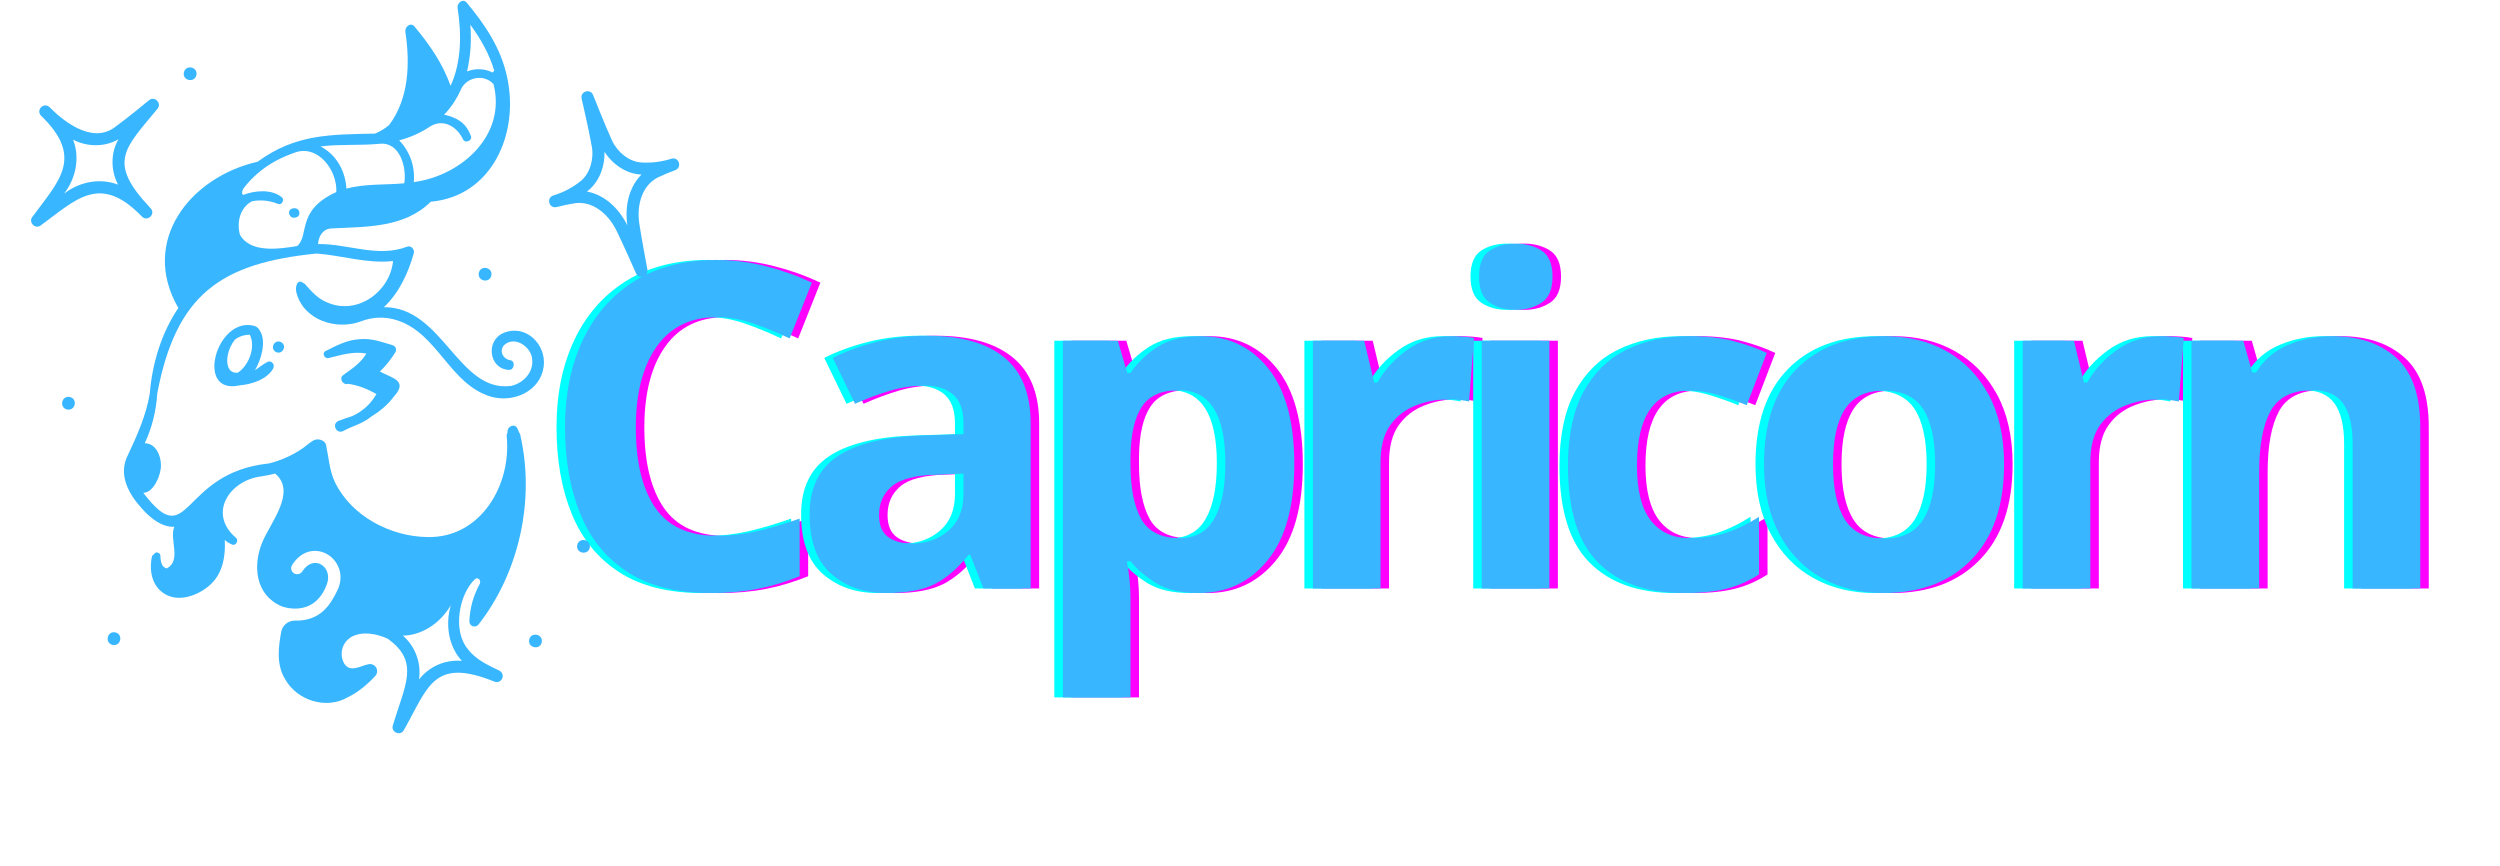 <svg xmlns="http://www.w3.org/2000/svg" xmlns:xlink="http://www.w3.org/1999/xlink" width="1444" zoomAndPan="magnify" viewBox="0 0 1083 375" height="500" preserveAspectRatio="xMidYMid meet" version="1.0"><defs><g/></defs><g fill="#ff00ff" fill-opacity="1"><g transform="translate(237.049, 254.937)"><g><path d="M 77.266 -117.562 C 65.859 -117.562 57.141 -113.301 51.109 -104.781 C 45.086 -96.258 42.078 -84.598 42.078 -69.797 C 42.078 -54.848 44.859 -43.281 50.422 -35.094 C 55.992 -26.906 64.941 -22.812 77.266 -22.812 C 82.898 -22.812 88.598 -23.461 94.359 -24.766 C 100.129 -26.078 106.359 -27.914 113.047 -30.281 L 113.047 -5.312 C 106.879 -2.82 100.781 -0.988 94.75 0.188 C 88.727 1.375 81.984 1.969 74.516 1.969 C 59.961 1.969 48.031 -1.008 38.719 -6.969 C 29.414 -12.938 22.535 -21.328 18.078 -32.141 C 13.629 -42.953 11.406 -55.566 11.406 -69.984 C 11.406 -84.141 13.957 -96.656 19.062 -107.531 C 24.176 -118.414 31.613 -126.938 41.375 -133.094 C 51.145 -139.25 63.109 -142.328 77.266 -142.328 C 84.211 -142.328 91.191 -141.441 98.203 -139.672 C 105.211 -137.91 111.926 -135.52 118.344 -132.5 L 108.719 -108.328 C 103.477 -110.816 98.203 -112.977 92.891 -114.812 C 87.578 -116.645 82.367 -117.562 77.266 -117.562 Z M 77.266 -117.562 "/></g></g></g><g fill="#ff00ff" fill-opacity="1"><g transform="translate(346.16, 254.937)"><g><path d="M 59.375 -109.5 C 73.789 -109.5 84.832 -106.383 92.5 -100.156 C 100.164 -93.938 104 -84.406 104 -71.562 L 104 0 L 83.547 0 L 77.844 -14.547 L 77.062 -14.547 C 72.477 -8.773 67.629 -4.578 62.516 -1.953 C 57.398 0.66 50.391 1.969 41.484 1.969 C 31.91 1.969 23.977 -0.781 17.688 -6.281 C 11.395 -11.789 8.25 -20.379 8.25 -32.047 C 8.25 -43.453 12.242 -51.836 20.234 -57.203 C 28.234 -62.578 40.227 -65.594 56.219 -66.25 L 74.906 -66.844 L 74.906 -71.562 C 74.906 -77.195 73.43 -81.32 70.484 -83.938 C 67.535 -86.562 63.438 -87.875 58.188 -87.875 C 52.945 -87.875 47.836 -87.117 42.859 -85.609 C 37.879 -84.109 32.898 -82.242 27.922 -80.016 L 18.281 -99.875 C 23.914 -102.75 30.27 -105.07 37.344 -106.844 C 44.426 -108.613 51.77 -109.5 59.375 -109.5 Z M 74.906 -49.734 L 63.5 -49.344 C 54.062 -49.082 47.504 -47.379 43.828 -44.234 C 40.16 -41.086 38.328 -36.957 38.328 -31.844 C 38.328 -27.383 39.641 -24.207 42.266 -22.312 C 44.891 -20.414 48.297 -19.469 52.484 -19.469 C 58.773 -19.469 64.082 -21.332 68.406 -25.062 C 72.738 -28.801 74.906 -34.078 74.906 -40.891 Z M 74.906 -49.734 "/></g></g></g><g fill="#ff00ff" fill-opacity="1"><g transform="translate(448.784, 254.937)"><g><path d="M 75.094 -109.312 C 87.156 -109.312 96.922 -104.625 104.391 -95.25 C 111.859 -85.875 115.594 -72.078 115.594 -53.859 C 115.594 -35.516 111.727 -21.625 104 -12.188 C 96.27 -2.75 86.375 1.969 74.312 1.969 C 66.582 1.969 60.422 0.562 55.828 -2.25 C 51.242 -5.07 47.508 -8.254 44.625 -11.797 L 43.047 -11.797 C 44.098 -6.285 44.625 -1.039 44.625 3.938 L 44.625 47.188 L 15.328 47.188 L 15.328 -107.344 L 39.125 -107.344 L 43.25 -93.375 L 44.625 -93.375 C 47.508 -97.707 51.375 -101.445 56.219 -104.594 C 61.07 -107.738 67.363 -109.312 75.094 -109.312 Z M 65.656 -85.906 C 58.062 -85.906 52.691 -83.516 49.547 -78.734 C 46.398 -73.953 44.758 -66.773 44.625 -57.203 L 44.625 -54.062 C 44.625 -43.707 46.16 -35.742 49.234 -30.172 C 52.316 -24.609 57.926 -21.828 66.062 -21.828 C 72.738 -21.828 77.68 -24.609 80.891 -30.172 C 84.109 -35.742 85.719 -43.773 85.719 -54.266 C 85.719 -75.359 79.031 -85.906 65.656 -85.906 Z M 65.656 -85.906 "/></g></g></g><g fill="#ff00ff" fill-opacity="1"><g transform="translate(557.109, 254.937)"><g><path d="M 75.297 -109.312 C 76.734 -109.312 78.438 -109.242 80.406 -109.109 C 82.375 -108.973 83.945 -108.773 85.125 -108.516 L 82.969 -81 C 81.914 -81.258 80.535 -81.488 78.828 -81.688 C 77.129 -81.883 75.625 -81.984 74.312 -81.984 C 69.332 -81.984 64.547 -81.098 59.953 -79.328 C 55.367 -77.555 51.664 -74.703 48.844 -70.766 C 46.031 -66.836 44.625 -61.469 44.625 -54.656 L 44.625 0 L 15.328 0 L 15.328 -107.344 L 37.547 -107.344 L 41.875 -89.25 L 43.25 -89.25 C 46.395 -94.758 50.719 -99.477 56.219 -103.406 C 61.727 -107.344 68.086 -109.312 75.297 -109.312 Z M 75.297 -109.312 "/></g></g></g><g fill="#ff00ff" fill-opacity="1"><g transform="translate(630.243, 254.937)"><g><path d="M 30.078 -149.406 C 34.398 -149.406 38.133 -148.391 41.281 -146.359 C 44.426 -144.328 46 -140.562 46 -135.062 C 46 -129.688 44.426 -125.945 41.281 -123.844 C 38.133 -121.75 34.398 -120.703 30.078 -120.703 C 25.617 -120.703 21.848 -121.75 18.766 -123.844 C 15.691 -125.945 14.156 -129.688 14.156 -135.062 C 14.156 -140.562 15.691 -144.328 18.766 -146.359 C 21.848 -148.391 25.617 -149.406 30.078 -149.406 Z M 44.625 -107.344 L 44.625 0 L 15.328 0 L 15.328 -107.344 Z M 44.625 -107.344 "/></g></g></g><g fill="#ff00ff" fill-opacity="1"><g transform="translate(674.083, 254.937)"><g><path d="M 58.984 1.969 C 42.992 1.969 30.641 -2.422 21.922 -11.203 C 13.203 -19.984 8.844 -33.941 8.844 -53.078 C 8.844 -66.18 11.07 -76.863 15.531 -85.125 C 19.988 -93.383 26.18 -99.477 34.109 -103.406 C 42.035 -107.344 51.176 -109.312 61.531 -109.312 C 68.875 -109.312 75.266 -108.586 80.703 -107.141 C 86.141 -105.703 90.891 -104 94.953 -102.031 L 86.297 -79.422 C 81.711 -81.254 77.422 -82.758 73.422 -83.938 C 69.43 -85.125 65.469 -85.719 61.531 -85.719 C 46.332 -85.719 38.734 -74.906 38.734 -53.281 C 38.734 -42.531 40.727 -34.598 44.719 -29.484 C 48.719 -24.379 54.32 -21.828 61.531 -21.828 C 67.695 -21.828 73.133 -22.645 77.844 -24.281 C 82.562 -25.914 87.148 -28.176 91.609 -31.062 L 91.609 -6.094 C 87.148 -3.207 82.461 -1.145 77.547 0.094 C 72.641 1.344 66.453 1.969 58.984 1.969 Z M 58.984 1.969 "/></g></g></g><g fill="#ff00ff" fill-opacity="1"><g transform="translate(759.013, 254.937)"><g><path d="M 112.844 -53.859 C 112.844 -36.035 108.156 -22.273 98.781 -12.578 C 89.414 -2.879 76.672 1.969 60.547 1.969 C 50.586 1.969 41.707 -0.191 33.906 -4.516 C 26.113 -8.848 19.988 -15.176 15.531 -23.5 C 11.07 -31.82 8.844 -41.941 8.844 -53.859 C 8.844 -71.691 13.492 -85.391 22.797 -94.953 C 32.109 -104.523 44.891 -109.312 61.141 -109.312 C 71.234 -109.312 80.145 -107.145 87.875 -102.812 C 95.602 -98.488 101.695 -92.195 106.156 -83.938 C 110.613 -75.688 112.844 -65.66 112.844 -53.859 Z M 38.734 -53.859 C 38.734 -43.242 40.469 -35.219 43.938 -29.781 C 47.414 -24.344 53.082 -21.625 60.938 -21.625 C 68.676 -21.625 74.281 -24.344 77.75 -29.781 C 81.227 -35.219 82.969 -43.242 82.969 -53.859 C 82.969 -64.484 81.227 -72.445 77.75 -77.75 C 74.281 -83.062 68.613 -85.719 60.75 -85.719 C 53.02 -85.719 47.414 -83.062 43.938 -77.75 C 40.469 -72.445 38.734 -64.484 38.734 -53.859 Z M 38.734 -53.859 "/></g></g></g><g fill="#ff00ff" fill-opacity="1"><g transform="translate(864.586, 254.937)"><g><path d="M 75.297 -109.312 C 76.734 -109.312 78.438 -109.242 80.406 -109.109 C 82.375 -108.973 83.945 -108.773 85.125 -108.516 L 82.969 -81 C 81.914 -81.258 80.535 -81.488 78.828 -81.688 C 77.129 -81.883 75.625 -81.984 74.312 -81.984 C 69.332 -81.984 64.547 -81.098 59.953 -79.328 C 55.367 -77.555 51.664 -74.703 48.844 -70.766 C 46.031 -66.836 44.625 -61.469 44.625 -54.656 L 44.625 0 L 15.328 0 L 15.328 -107.344 L 37.547 -107.344 L 41.875 -89.25 L 43.25 -89.25 C 46.395 -94.758 50.719 -99.477 56.219 -103.406 C 61.727 -107.344 68.086 -109.312 75.297 -109.312 Z M 75.297 -109.312 "/></g></g></g><g fill="#ff00ff" fill-opacity="1"><g transform="translate(937.719, 254.937)"><g><path d="M 76.281 -109.312 C 87.812 -109.312 97.051 -106.195 104 -99.969 C 110.945 -93.738 114.422 -83.742 114.422 -69.984 L 114.422 0 L 85.125 0 L 85.125 -62.719 C 85.125 -70.445 83.75 -76.242 81 -80.109 C 78.25 -83.973 73.859 -85.906 67.828 -85.906 C 58.91 -85.906 52.812 -82.859 49.531 -76.766 C 46.258 -70.672 44.625 -61.926 44.625 -50.531 L 44.625 0 L 15.328 0 L 15.328 -107.344 L 37.75 -107.344 L 41.672 -93.578 L 43.25 -93.578 C 46.656 -99.078 51.336 -103.07 57.297 -105.562 C 63.266 -108.062 69.594 -109.312 76.281 -109.312 Z M 76.281 -109.312 "/></g></g></g><g fill="#00ffff" fill-opacity="1"><g transform="translate(229.677, 254.937)"><g><path d="M 77.266 -117.562 C 65.859 -117.562 57.141 -113.301 51.109 -104.781 C 45.086 -96.258 42.078 -84.598 42.078 -69.797 C 42.078 -54.848 44.859 -43.281 50.422 -35.094 C 55.992 -26.906 64.941 -22.812 77.266 -22.812 C 82.898 -22.812 88.598 -23.461 94.359 -24.766 C 100.129 -26.078 106.359 -27.914 113.047 -30.281 L 113.047 -5.312 C 106.879 -2.82 100.781 -0.988 94.75 0.188 C 88.727 1.375 81.984 1.969 74.516 1.969 C 59.961 1.969 48.031 -1.008 38.719 -6.969 C 29.414 -12.938 22.535 -21.328 18.078 -32.141 C 13.629 -42.953 11.406 -55.566 11.406 -69.984 C 11.406 -84.141 13.957 -96.656 19.062 -107.531 C 24.176 -118.414 31.613 -126.938 41.375 -133.094 C 51.145 -139.25 63.109 -142.328 77.266 -142.328 C 84.211 -142.328 91.191 -141.441 98.203 -139.672 C 105.211 -137.91 111.926 -135.52 118.344 -132.5 L 108.719 -108.328 C 103.477 -110.816 98.203 -112.977 92.891 -114.812 C 87.578 -116.645 82.367 -117.562 77.266 -117.562 Z M 77.266 -117.562 "/></g></g></g><g fill="#00ffff" fill-opacity="1"><g transform="translate(338.788, 254.937)"><g><path d="M 59.375 -109.5 C 73.789 -109.5 84.832 -106.383 92.5 -100.156 C 100.164 -93.938 104 -84.406 104 -71.562 L 104 0 L 83.547 0 L 77.844 -14.547 L 77.062 -14.547 C 72.477 -8.773 67.629 -4.578 62.516 -1.953 C 57.398 0.66 50.391 1.969 41.484 1.969 C 31.91 1.969 23.977 -0.781 17.688 -6.281 C 11.395 -11.789 8.25 -20.379 8.25 -32.047 C 8.25 -43.453 12.242 -51.836 20.234 -57.203 C 28.234 -62.578 40.227 -65.594 56.219 -66.25 L 74.906 -66.844 L 74.906 -71.562 C 74.906 -77.195 73.43 -81.32 70.484 -83.938 C 67.535 -86.562 63.438 -87.875 58.188 -87.875 C 52.945 -87.875 47.836 -87.117 42.859 -85.609 C 37.879 -84.109 32.898 -82.242 27.922 -80.016 L 18.281 -99.875 C 23.914 -102.75 30.27 -105.07 37.344 -106.844 C 44.426 -108.613 51.77 -109.5 59.375 -109.5 Z M 74.906 -49.734 L 63.5 -49.344 C 54.062 -49.082 47.504 -47.379 43.828 -44.234 C 40.16 -41.086 38.328 -36.957 38.328 -31.844 C 38.328 -27.383 39.641 -24.207 42.266 -22.312 C 44.891 -20.414 48.297 -19.469 52.484 -19.469 C 58.773 -19.469 64.082 -21.332 68.406 -25.062 C 72.738 -28.801 74.906 -34.078 74.906 -40.891 Z M 74.906 -49.734 "/></g></g></g><g fill="#00ffff" fill-opacity="1"><g transform="translate(441.411, 254.937)"><g><path d="M 75.094 -109.312 C 87.156 -109.312 96.922 -104.625 104.391 -95.25 C 111.859 -85.875 115.594 -72.078 115.594 -53.859 C 115.594 -35.516 111.727 -21.625 104 -12.188 C 96.27 -2.75 86.375 1.969 74.312 1.969 C 66.582 1.969 60.422 0.562 55.828 -2.25 C 51.242 -5.07 47.508 -8.254 44.625 -11.797 L 43.047 -11.797 C 44.098 -6.285 44.625 -1.039 44.625 3.938 L 44.625 47.188 L 15.328 47.188 L 15.328 -107.344 L 39.125 -107.344 L 43.25 -93.375 L 44.625 -93.375 C 47.508 -97.707 51.375 -101.445 56.219 -104.594 C 61.07 -107.738 67.363 -109.312 75.094 -109.312 Z M 65.656 -85.906 C 58.062 -85.906 52.691 -83.516 49.547 -78.734 C 46.398 -73.953 44.758 -66.773 44.625 -57.203 L 44.625 -54.062 C 44.625 -43.707 46.16 -35.742 49.234 -30.172 C 52.316 -24.609 57.926 -21.828 66.062 -21.828 C 72.738 -21.828 77.68 -24.609 80.891 -30.172 C 84.109 -35.742 85.719 -43.773 85.719 -54.266 C 85.719 -75.359 79.031 -85.906 65.656 -85.906 Z M 65.656 -85.906 "/></g></g></g><g fill="#00ffff" fill-opacity="1"><g transform="translate(549.736, 254.937)"><g><path d="M 75.297 -109.312 C 76.734 -109.312 78.438 -109.242 80.406 -109.109 C 82.375 -108.973 83.945 -108.773 85.125 -108.516 L 82.969 -81 C 81.914 -81.258 80.535 -81.488 78.828 -81.688 C 77.129 -81.883 75.625 -81.984 74.312 -81.984 C 69.332 -81.984 64.547 -81.098 59.953 -79.328 C 55.367 -77.555 51.664 -74.703 48.844 -70.766 C 46.031 -66.836 44.625 -61.469 44.625 -54.656 L 44.625 0 L 15.328 0 L 15.328 -107.344 L 37.547 -107.344 L 41.875 -89.25 L 43.25 -89.25 C 46.395 -94.758 50.719 -99.477 56.219 -103.406 C 61.727 -107.344 68.086 -109.312 75.297 -109.312 Z M 75.297 -109.312 "/></g></g></g><g fill="#00ffff" fill-opacity="1"><g transform="translate(622.87, 254.937)"><g><path d="M 30.078 -149.406 C 34.398 -149.406 38.133 -148.391 41.281 -146.359 C 44.426 -144.328 46 -140.562 46 -135.062 C 46 -129.688 44.426 -125.945 41.281 -123.844 C 38.133 -121.75 34.398 -120.703 30.078 -120.703 C 25.617 -120.703 21.848 -121.75 18.766 -123.844 C 15.691 -125.945 14.156 -129.688 14.156 -135.062 C 14.156 -140.562 15.691 -144.328 18.766 -146.359 C 21.848 -148.391 25.617 -149.406 30.078 -149.406 Z M 44.625 -107.344 L 44.625 0 L 15.328 0 L 15.328 -107.344 Z M 44.625 -107.344 "/></g></g></g><g fill="#00ffff" fill-opacity="1"><g transform="translate(666.711, 254.937)"><g><path d="M 58.984 1.969 C 42.992 1.969 30.641 -2.422 21.922 -11.203 C 13.203 -19.984 8.844 -33.941 8.844 -53.078 C 8.844 -66.18 11.07 -76.863 15.531 -85.125 C 19.988 -93.383 26.18 -99.477 34.109 -103.406 C 42.035 -107.344 51.176 -109.312 61.531 -109.312 C 68.875 -109.312 75.266 -108.586 80.703 -107.141 C 86.141 -105.703 90.891 -104 94.953 -102.031 L 86.297 -79.422 C 81.711 -81.254 77.422 -82.758 73.422 -83.938 C 69.43 -85.125 65.469 -85.719 61.531 -85.719 C 46.332 -85.719 38.734 -74.906 38.734 -53.281 C 38.734 -42.531 40.727 -34.598 44.719 -29.484 C 48.719 -24.379 54.32 -21.828 61.531 -21.828 C 67.695 -21.828 73.133 -22.645 77.844 -24.281 C 82.562 -25.914 87.148 -28.176 91.609 -31.062 L 91.609 -6.094 C 87.148 -3.207 82.461 -1.145 77.547 0.094 C 72.641 1.344 66.453 1.969 58.984 1.969 Z M 58.984 1.969 "/></g></g></g><g fill="#00ffff" fill-opacity="1"><g transform="translate(751.641, 254.937)"><g><path d="M 112.844 -53.859 C 112.844 -36.035 108.156 -22.273 98.781 -12.578 C 89.414 -2.879 76.672 1.969 60.547 1.969 C 50.586 1.969 41.707 -0.191 33.906 -4.516 C 26.113 -8.848 19.988 -15.176 15.531 -23.5 C 11.07 -31.82 8.844 -41.941 8.844 -53.859 C 8.844 -71.691 13.492 -85.391 22.797 -94.953 C 32.109 -104.523 44.891 -109.312 61.141 -109.312 C 71.234 -109.312 80.145 -107.145 87.875 -102.812 C 95.602 -98.488 101.695 -92.195 106.156 -83.938 C 110.613 -75.688 112.844 -65.66 112.844 -53.859 Z M 38.734 -53.859 C 38.734 -43.242 40.469 -35.219 43.938 -29.781 C 47.414 -24.344 53.082 -21.625 60.938 -21.625 C 68.676 -21.625 74.281 -24.344 77.75 -29.781 C 81.227 -35.219 82.969 -43.242 82.969 -53.859 C 82.969 -64.484 81.227 -72.445 77.75 -77.75 C 74.281 -83.062 68.613 -85.719 60.75 -85.719 C 53.02 -85.719 47.414 -83.062 43.938 -77.75 C 40.469 -72.445 38.734 -64.484 38.734 -53.859 Z M 38.734 -53.859 "/></g></g></g><g fill="#00ffff" fill-opacity="1"><g transform="translate(857.213, 254.937)"><g><path d="M 75.297 -109.312 C 76.734 -109.312 78.438 -109.242 80.406 -109.109 C 82.375 -108.973 83.945 -108.773 85.125 -108.516 L 82.969 -81 C 81.914 -81.258 80.535 -81.488 78.828 -81.688 C 77.129 -81.883 75.625 -81.984 74.312 -81.984 C 69.332 -81.984 64.547 -81.098 59.953 -79.328 C 55.367 -77.555 51.664 -74.703 48.844 -70.766 C 46.031 -66.836 44.625 -61.469 44.625 -54.656 L 44.625 0 L 15.328 0 L 15.328 -107.344 L 37.547 -107.344 L 41.875 -89.25 L 43.25 -89.25 C 46.395 -94.758 50.719 -99.477 56.219 -103.406 C 61.727 -107.344 68.086 -109.312 75.297 -109.312 Z M 75.297 -109.312 "/></g></g></g><g fill="#00ffff" fill-opacity="1"><g transform="translate(930.347, 254.937)"><g><path d="M 76.281 -109.312 C 87.812 -109.312 97.051 -106.195 104 -99.969 C 110.945 -93.738 114.422 -83.742 114.422 -69.984 L 114.422 0 L 85.125 0 L 85.125 -62.719 C 85.125 -70.445 83.75 -76.242 81 -80.109 C 78.25 -83.973 73.859 -85.906 67.828 -85.906 C 58.91 -85.906 52.812 -82.859 49.531 -76.766 C 46.258 -70.672 44.625 -61.926 44.625 -50.531 L 44.625 0 L 15.328 0 L 15.328 -107.344 L 37.75 -107.344 L 41.672 -93.578 L 43.25 -93.578 C 46.656 -99.078 51.336 -103.07 57.297 -105.562 C 63.266 -108.062 69.594 -109.312 76.281 -109.312 Z M 76.281 -109.312 "/></g></g></g><g fill="#38b6ff" fill-opacity="1"><g transform="translate(233.363, 254.937)"><g><path d="M 77.266 -117.562 C 65.859 -117.562 57.141 -113.301 51.109 -104.781 C 45.086 -96.258 42.078 -84.598 42.078 -69.797 C 42.078 -54.848 44.859 -43.281 50.422 -35.094 C 55.992 -26.906 64.941 -22.812 77.266 -22.812 C 82.898 -22.812 88.598 -23.461 94.359 -24.766 C 100.129 -26.078 106.359 -27.914 113.047 -30.281 L 113.047 -5.312 C 106.879 -2.82 100.781 -0.988 94.75 0.188 C 88.727 1.375 81.984 1.969 74.516 1.969 C 59.961 1.969 48.031 -1.008 38.719 -6.969 C 29.414 -12.938 22.535 -21.328 18.078 -32.141 C 13.629 -42.953 11.406 -55.566 11.406 -69.984 C 11.406 -84.141 13.957 -96.656 19.062 -107.531 C 24.176 -118.414 31.613 -126.938 41.375 -133.094 C 51.145 -139.25 63.109 -142.328 77.266 -142.328 C 84.211 -142.328 91.191 -141.441 98.203 -139.672 C 105.211 -137.91 111.926 -135.52 118.344 -132.5 L 108.719 -108.328 C 103.477 -110.816 98.203 -112.977 92.891 -114.812 C 87.578 -116.645 82.367 -117.562 77.266 -117.562 Z M 77.266 -117.562 "/></g></g></g><g fill="#38b6ff" fill-opacity="1"><g transform="translate(342.474, 254.937)"><g><path d="M 59.375 -109.5 C 73.789 -109.5 84.832 -106.383 92.5 -100.156 C 100.164 -93.938 104 -84.406 104 -71.562 L 104 0 L 83.547 0 L 77.844 -14.547 L 77.062 -14.547 C 72.477 -8.773 67.629 -4.578 62.516 -1.953 C 57.398 0.66 50.391 1.969 41.484 1.969 C 31.91 1.969 23.977 -0.781 17.688 -6.281 C 11.395 -11.789 8.25 -20.379 8.25 -32.047 C 8.25 -43.453 12.242 -51.836 20.234 -57.203 C 28.234 -62.578 40.227 -65.594 56.219 -66.25 L 74.906 -66.844 L 74.906 -71.562 C 74.906 -77.195 73.43 -81.32 70.484 -83.938 C 67.535 -86.562 63.438 -87.875 58.188 -87.875 C 52.945 -87.875 47.836 -87.117 42.859 -85.609 C 37.879 -84.109 32.898 -82.242 27.922 -80.016 L 18.281 -99.875 C 23.914 -102.75 30.27 -105.07 37.344 -106.844 C 44.426 -108.613 51.77 -109.5 59.375 -109.5 Z M 74.906 -49.734 L 63.5 -49.344 C 54.062 -49.082 47.504 -47.379 43.828 -44.234 C 40.16 -41.086 38.328 -36.957 38.328 -31.844 C 38.328 -27.383 39.641 -24.207 42.266 -22.312 C 44.891 -20.414 48.297 -19.469 52.484 -19.469 C 58.773 -19.469 64.082 -21.332 68.406 -25.062 C 72.738 -28.801 74.906 -34.078 74.906 -40.891 Z M 74.906 -49.734 "/></g></g></g><g fill="#38b6ff" fill-opacity="1"><g transform="translate(445.098, 254.937)"><g><path d="M 75.094 -109.312 C 87.156 -109.312 96.922 -104.625 104.391 -95.25 C 111.859 -85.875 115.594 -72.078 115.594 -53.859 C 115.594 -35.516 111.727 -21.625 104 -12.188 C 96.27 -2.75 86.375 1.969 74.312 1.969 C 66.582 1.969 60.422 0.562 55.828 -2.25 C 51.242 -5.07 47.508 -8.254 44.625 -11.797 L 43.047 -11.797 C 44.098 -6.285 44.625 -1.039 44.625 3.938 L 44.625 47.188 L 15.328 47.188 L 15.328 -107.344 L 39.125 -107.344 L 43.25 -93.375 L 44.625 -93.375 C 47.508 -97.707 51.375 -101.445 56.219 -104.594 C 61.07 -107.738 67.363 -109.312 75.094 -109.312 Z M 65.656 -85.906 C 58.062 -85.906 52.691 -83.516 49.547 -78.734 C 46.398 -73.953 44.758 -66.773 44.625 -57.203 L 44.625 -54.062 C 44.625 -43.707 46.16 -35.742 49.234 -30.172 C 52.316 -24.609 57.926 -21.828 66.062 -21.828 C 72.738 -21.828 77.68 -24.609 80.891 -30.172 C 84.109 -35.742 85.719 -43.773 85.719 -54.266 C 85.719 -75.359 79.031 -85.906 65.656 -85.906 Z M 65.656 -85.906 "/></g></g></g><g fill="#38b6ff" fill-opacity="1"><g transform="translate(553.422, 254.937)"><g><path d="M 75.297 -109.312 C 76.734 -109.312 78.438 -109.242 80.406 -109.109 C 82.375 -108.973 83.945 -108.773 85.125 -108.516 L 82.969 -81 C 81.914 -81.258 80.535 -81.488 78.828 -81.688 C 77.129 -81.883 75.625 -81.984 74.312 -81.984 C 69.332 -81.984 64.547 -81.098 59.953 -79.328 C 55.367 -77.555 51.664 -74.703 48.844 -70.766 C 46.031 -66.836 44.625 -61.469 44.625 -54.656 L 44.625 0 L 15.328 0 L 15.328 -107.344 L 37.547 -107.344 L 41.875 -89.25 L 43.25 -89.25 C 46.395 -94.758 50.719 -99.477 56.219 -103.406 C 61.727 -107.344 68.086 -109.312 75.297 -109.312 Z M 75.297 -109.312 "/></g></g></g><g fill="#38b6ff" fill-opacity="1"><g transform="translate(626.556, 254.937)"><g><path d="M 30.078 -149.406 C 34.398 -149.406 38.133 -148.391 41.281 -146.359 C 44.426 -144.328 46 -140.562 46 -135.062 C 46 -129.688 44.426 -125.945 41.281 -123.844 C 38.133 -121.75 34.398 -120.703 30.078 -120.703 C 25.617 -120.703 21.848 -121.75 18.766 -123.844 C 15.691 -125.945 14.156 -129.688 14.156 -135.062 C 14.156 -140.562 15.691 -144.328 18.766 -146.359 C 21.848 -148.391 25.617 -149.406 30.078 -149.406 Z M 44.625 -107.344 L 44.625 0 L 15.328 0 L 15.328 -107.344 Z M 44.625 -107.344 "/></g></g></g><g fill="#38b6ff" fill-opacity="1"><g transform="translate(670.397, 254.937)"><g><path d="M 58.984 1.969 C 42.992 1.969 30.641 -2.422 21.922 -11.203 C 13.203 -19.984 8.844 -33.941 8.844 -53.078 C 8.844 -66.18 11.07 -76.863 15.531 -85.125 C 19.988 -93.383 26.18 -99.477 34.109 -103.406 C 42.035 -107.344 51.176 -109.312 61.531 -109.312 C 68.875 -109.312 75.266 -108.586 80.703 -107.141 C 86.141 -105.703 90.891 -104 94.953 -102.031 L 86.297 -79.422 C 81.711 -81.254 77.422 -82.758 73.422 -83.938 C 69.43 -85.125 65.469 -85.719 61.531 -85.719 C 46.332 -85.719 38.734 -74.906 38.734 -53.281 C 38.734 -42.531 40.727 -34.598 44.719 -29.484 C 48.719 -24.379 54.32 -21.828 61.531 -21.828 C 67.695 -21.828 73.133 -22.645 77.844 -24.281 C 82.562 -25.914 87.148 -28.176 91.609 -31.062 L 91.609 -6.094 C 87.148 -3.207 82.461 -1.145 77.547 0.094 C 72.641 1.344 66.453 1.969 58.984 1.969 Z M 58.984 1.969 "/></g></g></g><g fill="#38b6ff" fill-opacity="1"><g transform="translate(755.327, 254.937)"><g><path d="M 112.844 -53.859 C 112.844 -36.035 108.156 -22.273 98.781 -12.578 C 89.414 -2.879 76.672 1.969 60.547 1.969 C 50.586 1.969 41.707 -0.191 33.906 -4.516 C 26.113 -8.848 19.988 -15.176 15.531 -23.5 C 11.07 -31.82 8.844 -41.941 8.844 -53.859 C 8.844 -71.691 13.492 -85.391 22.797 -94.953 C 32.109 -104.523 44.891 -109.312 61.141 -109.312 C 71.234 -109.312 80.145 -107.145 87.875 -102.812 C 95.602 -98.488 101.695 -92.195 106.156 -83.938 C 110.613 -75.688 112.844 -65.66 112.844 -53.859 Z M 38.734 -53.859 C 38.734 -43.242 40.469 -35.219 43.938 -29.781 C 47.414 -24.344 53.082 -21.625 60.938 -21.625 C 68.676 -21.625 74.281 -24.344 77.75 -29.781 C 81.227 -35.219 82.969 -43.242 82.969 -53.859 C 82.969 -64.484 81.227 -72.445 77.75 -77.75 C 74.281 -83.062 68.613 -85.719 60.75 -85.719 C 53.02 -85.719 47.414 -83.062 43.938 -77.75 C 40.469 -72.445 38.734 -64.484 38.734 -53.859 Z M 38.734 -53.859 "/></g></g></g><g fill="#38b6ff" fill-opacity="1"><g transform="translate(860.899, 254.937)"><g><path d="M 75.297 -109.312 C 76.734 -109.312 78.438 -109.242 80.406 -109.109 C 82.375 -108.973 83.945 -108.773 85.125 -108.516 L 82.969 -81 C 81.914 -81.258 80.535 -81.488 78.828 -81.688 C 77.129 -81.883 75.625 -81.984 74.312 -81.984 C 69.332 -81.984 64.547 -81.098 59.953 -79.328 C 55.367 -77.555 51.664 -74.703 48.844 -70.766 C 46.031 -66.836 44.625 -61.469 44.625 -54.656 L 44.625 0 L 15.328 0 L 15.328 -107.344 L 37.547 -107.344 L 41.875 -89.25 L 43.25 -89.25 C 46.395 -94.758 50.719 -99.477 56.219 -103.406 C 61.727 -107.344 68.086 -109.312 75.297 -109.312 Z M 75.297 -109.312 "/></g></g></g><g fill="#38b6ff" fill-opacity="1"><g transform="translate(934.033, 254.937)"><g><path d="M 76.281 -109.312 C 87.812 -109.312 97.051 -106.195 104 -99.969 C 110.945 -93.738 114.422 -83.742 114.422 -69.984 L 114.422 0 L 85.125 0 L 85.125 -62.719 C 85.125 -70.445 83.75 -76.242 81 -80.109 C 78.25 -83.973 73.859 -85.906 67.828 -85.906 C 58.91 -85.906 52.812 -82.859 49.531 -76.766 C 46.258 -70.672 44.625 -61.926 44.625 -50.531 L 44.625 0 L 15.328 0 L 15.328 -107.344 L 37.75 -107.344 L 41.672 -93.578 L 43.25 -93.578 C 46.656 -99.078 51.336 -103.07 57.297 -105.562 C 63.266 -108.062 69.594 -109.312 76.281 -109.312 Z M 76.281 -109.312 "/></g></g></g><path fill="#38b6ff" d="M 129.188 93.645 C 129.496 93.34 129.668 92.977 129.711 92.547 C 129.891 88.676 123.379 90.004 125.688 93.508 C 126.48 94.664 128.23 94.512 129.188 93.645 Z M 129.188 93.645 " fill-opacity="1" fill-rule="nonzero"/><path fill="#38b6ff" d="M 119.418 152.422 C 122.191 153.969 124.555 149.918 121.855 148.25 C 119.082 146.703 116.719 150.754 119.418 152.422 Z M 119.418 152.422 " fill-opacity="1" fill-rule="nonzero"/><path fill="#38b6ff" d="M 112.406 143.016 C 111.922 142.09 111.18 141.48 110.18 141.188 C 93.77 136.742 84.262 171.309 103.734 166.945 C 108.934 166.516 115.766 164.391 118.398 159.523 C 119.191 157.773 117.555 155.91 115.73 156.855 C 113.758 157.883 112.207 159.254 110.418 160.371 C 113.125 156.105 115.648 147.43 112.406 143.016 Z M 102.996 161.465 C 98.633 161.805 98.016 157.426 98.625 153.992 C 99.133 151.418 100.199 149.098 101.828 147.039 C 103.742 145.684 105.875 145.008 108.227 145.008 C 110.828 150.344 107.91 158.242 102.996 161.465 Z M 102.996 161.465 " fill-opacity="1" fill-rule="nonzero"/><path fill="#38b6ff" d="M 17.641 97.66 C 32.949 86.488 43.289 74.863 61.574 93.918 C 64.09 96.203 67.609 92.531 65.16 90.121 C 46.172 70.074 54.102 64.367 68.234 47.094 C 70.223 44.727 66.953 41.41 64.559 43.418 C 64.461 43.5 54.84 51.453 49.543 55.258 C 39.082 62.73 26.129 51.152 21.531 46.488 C 19.148 44.062 15.43 47.527 17.734 50.074 C 36.621 68.301 25.449 78.387 13.988 94.008 C 12.211 96.344 15.285 99.457 17.641 97.66 Z M 31.656 60.5 C 37.926 63.797 45.641 63.68 51.336 60.316 C 47.973 66.008 47.852 73.715 51.145 79.98 L 51.148 79.992 C 43.461 77.02 34.602 78.625 27.762 83.887 C 33.023 77.047 34.629 68.188 31.656 60.5 Z M 31.656 60.5 " fill-opacity="1" fill-rule="nonzero"/><path fill="#38b6ff" d="M 251.582 78.422 C 248.047 81.27 244.105 83.348 239.762 84.656 C 236.496 85.645 237.785 90.496 241.133 89.695 C 243.738 89.012 246.375 88.465 249.035 88.047 C 255.953 87.004 263.066 91.715 267.145 100.055 C 269.965 105.82 275.469 118.277 275.523 118.402 C 275.652 118.695 275.832 118.957 276.055 119.184 C 276.281 119.414 276.539 119.594 276.832 119.727 C 277.125 119.859 277.43 119.934 277.75 119.953 C 278.07 119.973 278.383 119.938 278.688 119.84 C 278.996 119.746 279.273 119.602 279.527 119.402 C 279.777 119.203 279.984 118.969 280.152 118.691 C 280.316 118.418 280.426 118.121 280.484 117.809 C 280.539 117.492 280.539 117.176 280.477 116.863 C 280.453 116.727 277.914 103.348 276.965 96.996 C 275.594 87.816 278.777 79.902 285.066 76.836 C 287.496 75.672 289.977 74.629 292.508 73.711 C 295.691 72.516 294.035 67.715 290.777 68.781 C 286.453 70.156 282.031 70.68 277.504 70.355 C 272.594 69.973 267.484 66.031 265.078 60.777 C 262.07 54.199 256.984 41.285 256.93 41.156 C 255.75 38.215 251.258 39.57 251.957 42.703 C 251.988 42.84 255.125 56.359 256.379 63.484 C 257.383 69.176 255.41 75.32 251.582 78.422 Z M 261.852 65.738 C 265.586 71.531 271.645 75.395 277.898 75.617 C 272.824 80.656 270.477 88.715 271.781 97.648 C 267.785 89.555 261.281 84.25 254.246 82.977 C 259.27 79.246 262.066 72.621 261.852 65.738 Z M 261.852 65.738 " fill-opacity="1" fill-rule="nonzero"/><path fill="#38b6ff" d="M 29.117 177.406 C 32.707 178.062 33.77 172.73 30.203 171.957 C 26.609 171.305 25.547 176.637 29.117 177.406 Z M 29.117 177.406 " fill-opacity="1" fill-rule="nonzero"/><path fill="#38b6ff" d="M 85.094 32.492 C 85.746 28.898 80.418 27.84 79.645 31.41 C 78.992 35.004 84.32 36.062 85.094 32.492 Z M 85.094 32.492 " fill-opacity="1" fill-rule="nonzero"/><path fill="#38b6ff" d="M 48.836 279.391 C 52.43 280.043 53.492 274.711 49.922 273.938 C 46.328 273.289 45.27 278.617 48.836 279.391 Z M 48.836 279.391 " fill-opacity="1" fill-rule="nonzero"/><path fill="#38b6ff" d="M 234.688 278.215 C 235.344 274.625 230.012 273.559 229.238 277.129 C 228.586 280.723 233.918 281.785 234.688 278.215 Z M 234.688 278.215 " fill-opacity="1" fill-rule="nonzero"/><path fill="#38b6ff" d="M 286.629 138.129 C 287.281 134.539 281.953 133.477 281.18 137.047 C 280.527 140.641 285.859 141.699 286.629 138.129 Z M 286.629 138.129 " fill-opacity="1" fill-rule="nonzero"/><path fill="#38b6ff" d="M 207.41 118.246 C 206.758 121.84 212.09 122.902 212.863 119.332 C 213.512 115.738 208.184 114.68 207.41 118.246 Z M 207.41 118.246 " fill-opacity="1" fill-rule="nonzero"/><path fill="#38b6ff" d="M 250.047 236.133 C 249.395 239.723 254.727 240.785 255.5 237.215 C 256.148 233.621 250.82 232.562 250.047 236.133 Z M 250.047 236.133 " fill-opacity="1" fill-rule="nonzero"/><path fill="#38b6ff" d="M 152.574 180.262 C 150.367 181.023 148.395 181.598 146.613 182.336 C 143.586 183.652 145.656 188.156 148.621 186.746 C 152.699 184.461 156.66 183.793 160.664 180.582 C 164.488 178.191 168.023 175.402 170.684 171.703 C 176.969 164.801 169.777 163.828 164.57 160.945 C 167.172 158.434 169.414 155.633 171.301 152.551 C 171.375 152.414 171.438 152.27 171.484 152.121 C 171.527 151.973 171.555 151.816 171.566 151.664 C 171.574 151.508 171.566 151.352 171.543 151.195 C 171.52 151.043 171.477 150.895 171.418 150.75 C 171.359 150.602 171.285 150.469 171.195 150.34 C 171.105 150.211 171 150.094 170.887 149.988 C 170.77 149.887 170.641 149.797 170.504 149.719 C 170.367 149.645 170.227 149.582 170.074 149.539 C 165.082 148.109 161.117 146.445 155.754 146.945 C 150.422 147.227 145.688 149.703 141.043 152.066 C 139.297 152.918 140.551 155.543 142.328 155.113 C 148.004 153.727 153.133 152.094 158.703 153.16 C 156.316 157.273 152.277 159.887 148.523 162.609 C 146.746 164.043 148.75 167.047 150.777 166.266 C 155.32 166.898 159.148 168.508 163.066 170.691 C 161.875 172.809 160.387 174.688 158.59 176.324 C 156.797 177.961 154.789 179.273 152.574 180.262 Z M 152.574 180.262 " fill-opacity="1" fill-rule="nonzero"/><path fill="#38b6ff" d="M 55.57 196.793 C 50.871 205.559 55.758 214.16 61.855 220.723 C 65.742 224.977 70.484 228.457 75.496 228.195 C 73.27 233.684 78.762 242.695 72.309 246.227 C 69.887 245.859 69.504 242.789 69.496 240.766 C 69.418 239.254 67.18 238.73 66.676 240.188 C 66.199 240.355 65.91 240.684 65.812 241.18 C 64.426 247.832 66.09 255.148 72.879 258.055 C 79.062 260.707 87.176 257.223 91.66 252.754 C 96.637 247.793 97.734 240.691 97.367 233.93 C 98.332 234.766 99.398 235.426 100.574 235.922 C 102.184 236.594 103.508 234.117 102.262 233.023 C 89.844 222.488 99.402 207.977 113.328 206.348 C 115.293 206 117.258 205.652 119.191 205.164 C 128.633 213.008 117.156 226.398 113.688 234.777 C 109.355 245.012 110.633 257.832 121.977 262.633 C 121.988 262.648 135.789 268.156 141.5 253.379 C 144.539 245.797 136.141 239.684 131.008 247.457 C 130.852 247.715 130.66 247.941 130.43 248.133 C 130.195 248.324 129.941 248.473 129.66 248.582 C 129.379 248.688 129.086 248.742 128.785 248.75 C 128.484 248.758 128.191 248.715 127.906 248.625 C 127.719 248.562 127.539 248.477 127.371 248.371 C 127.203 248.27 127.051 248.148 126.91 248.008 C 126.77 247.871 126.648 247.715 126.543 247.551 C 126.438 247.383 126.352 247.207 126.285 247.02 C 126.219 246.836 126.176 246.645 126.152 246.445 C 126.129 246.25 126.129 246.055 126.152 245.859 C 126.172 245.664 126.219 245.473 126.281 245.285 C 126.348 245.098 126.434 244.922 126.539 244.754 C 130.773 238.051 137.148 237.535 141.594 239.996 C 146.242 242.574 149.441 248.934 146.207 255.648 C 143.195 261.898 138.895 269.078 127.867 268.852 C 127.156 268.828 126.461 268.934 125.781 269.16 C 125.105 269.387 124.488 269.723 123.934 270.172 C 123.379 270.621 122.918 271.152 122.551 271.762 C 122.188 272.375 121.938 273.035 121.809 273.734 C 120.664 280.145 119.52 287.977 123.684 294.496 C 128.754 303.367 141.25 307.477 150.551 302.105 C 155.301 299.887 159.754 295.922 162.535 292.855 C 162.762 292.617 162.945 292.344 163.086 292.043 C 163.227 291.742 163.316 291.43 163.352 291.098 C 163.391 290.77 163.375 290.441 163.309 290.117 C 163.238 289.793 163.121 289.488 162.953 289.199 C 162.789 288.914 162.578 288.66 162.332 288.441 C 162.082 288.223 161.805 288.047 161.5 287.918 C 161.195 287.785 160.879 287.707 160.547 287.68 C 160.215 287.652 159.891 287.68 159.566 287.758 C 156.004 288.496 151.816 291.48 149.156 287.531 C 148.867 287.035 148.633 286.52 148.449 285.977 C 148.266 285.434 148.137 284.879 148.066 284.309 C 147.996 283.742 147.984 283.172 148.027 282.602 C 148.07 282.031 148.172 281.469 148.328 280.922 C 148.484 280.371 148.695 279.84 148.961 279.332 C 149.223 278.824 149.535 278.348 149.898 277.902 C 150.258 277.457 150.66 277.055 151.102 276.691 C 151.543 276.328 152.016 276.012 152.523 275.742 C 157.316 273.371 163.176 274.539 167.859 276.645 C 182.109 286.648 175.324 296.926 170.188 314.215 C 169.207 317.172 173.484 319.047 174.969 316.262 C 185.52 297.66 187.676 284.586 214.094 295.246 C 214.406 295.387 214.738 295.465 215.078 295.477 C 215.422 295.488 215.758 295.434 216.078 295.312 C 216.398 295.195 216.688 295.016 216.941 294.785 C 217.191 294.551 217.391 294.277 217.535 293.965 C 217.68 293.656 217.762 293.328 217.777 292.984 C 217.793 292.641 217.742 292.309 217.625 291.984 C 217.508 291.66 217.336 291.371 217.105 291.117 C 216.875 290.863 216.605 290.66 216.297 290.512 C 212.527 288.648 206.164 285.98 202.652 281.156 C 196.008 273.293 198.793 257.602 205.641 251.004 C 207.043 249.652 208.688 251.465 207.746 253.109 C 205.027 258.094 203.559 263.422 203.332 269.094 C 203.312 269.57 203.43 270.008 203.691 270.406 C 203.953 270.805 204.305 271.086 204.75 271.258 C 205.195 271.426 205.648 271.449 206.109 271.328 C 206.566 271.203 206.949 270.961 207.25 270.59 C 224.766 248.25 231.766 216.953 225.523 189.109 C 225.484 188.449 225.266 187.859 224.867 187.328 C 224.633 186.742 224.387 186.156 224.109 185.582 C 222.918 183.109 219.473 184.887 219.895 187.27 C 219.59 187.785 219.457 188.34 219.488 188.934 C 221.672 209.938 208.301 233.141 185.227 232.656 C 169.207 232.453 152.344 223.695 145.152 209.004 C 142.641 203.723 142.438 198.352 141.246 192.762 C 140.895 191.117 139.016 190.449 137.918 190.336 C 136.168 190.156 134.504 191.625 133.141 192.656 C 128.605 196.5 121.648 199.578 116.457 200.77 C 77.621 204.867 82.469 240.254 62.066 213.484 C 66.68 213.48 69.824 205.441 69.723 201.586 C 69.77 197.465 67.473 191.996 62.711 192.023 C 65.883 185.152 67.688 177.938 68.129 170.383 C 76.27 127.797 95.258 113.996 137.203 109.828 C 148.121 110.652 159.27 114.363 170.27 113.066 C 168.949 126.418 154.809 136.598 141.949 131.105 C 137.645 129.422 135.082 126.383 132.102 123.047 C 131.922 122.84 131.695 122.703 131.43 122.637 C 128.75 120.461 127.785 124.438 128.375 126.602 C 131.344 138.676 145.695 143.254 156.473 139.176 C 159.008 138.184 161.633 137.66 164.352 137.605 C 167.074 137.547 169.719 137.965 172.293 138.848 C 189.773 144.648 194.945 166.672 212.77 171.855 C 222.422 174.594 234.102 169.512 235.523 158.801 C 236.801 149.203 227.703 140.168 218.078 144.262 C 210.328 147.559 211.703 159.734 220.441 160.246 C 222.82 160.387 223.426 156.391 221.016 156.031 C 217.484 155.504 215.828 151.145 219.121 148.91 C 223.57 145.887 229.484 150.215 230.41 154.695 C 231.656 160.746 227.059 165.934 221.363 167.188 C 198.508 170.137 191.77 132.871 166.266 133.07 C 172.805 127.023 176.805 118.367 179.262 109.695 C 179.711 108.121 178.105 106.199 176.418 106.848 C 163.629 111.766 150.695 105.527 137.797 105.727 C 137.961 102.305 139.926 99.117 143.547 98.961 C 158.777 98.168 175.004 98.801 186.641 87.383 C 213.332 84.961 224.941 57.586 219.723 33.672 C 217.203 21.227 210.195 10.723 202.164 1.137 C 200.48 -0.875 197.922 1.387 198.23 3.43 C 199.949 14.695 199.98 26.77 195.188 37.191 C 191.832 27.613 186.086 19.285 179.531 11.461 C 177.844 9.449 175.285 11.711 175.594 13.75 C 177.699 27.555 177.137 42.738 168.574 54.164 C 166.73 55.715 164.695 56.953 162.469 57.875 C 143.285 58.289 128.016 57.992 111.617 70.062 C 82.25 76.727 60.512 104.5 77.258 133.41 C 69.875 144.305 65.926 157.594 64.871 170.594 C 63.301 179.875 59.539 188.293 55.57 196.793 Z M 195.273 262.199 C 192.754 270.906 194.488 280.211 200.074 286.289 C 198.312 286.133 196.559 286.191 194.812 286.477 C 193.066 286.758 191.383 287.25 189.762 287.957 C 188.137 288.66 186.629 289.555 185.23 290.641 C 183.836 291.727 182.594 292.965 181.508 294.363 C 181.77 292.613 181.812 290.859 181.633 289.102 C 181.453 287.34 181.059 285.629 180.449 283.969 C 179.84 282.309 179.035 280.75 178.035 279.293 C 177.031 277.836 175.867 276.523 174.535 275.359 C 182.789 275.203 190.711 270.031 195.273 262.199 Z M 203.734 10.688 C 208.219 16.797 211.969 23.363 214.125 30.664 C 213.844 30.871 213.609 31.121 213.422 31.418 C 211.688 30.551 209.855 30.078 207.922 30 C 205.988 29.918 204.121 30.238 202.324 30.961 C 203.852 24.277 204.324 17.52 203.734 10.688 Z M 186.098 54.945 C 191.695 51.23 197.828 54.531 200.598 60.398 C 201.641 62.352 204.68 60.832 204.004 58.961 C 201.773 52.781 197.527 50.883 192.395 49.676 C 195.414 46.512 197.809 42.93 199.586 38.934 C 201.973 33.352 209.711 31.855 213.801 36.469 C 219.453 58.613 199.859 76.148 179.246 78.883 C 179.406 77.234 179.387 75.59 179.188 73.945 C 178.988 72.305 178.617 70.699 178.07 69.141 C 177.523 67.578 176.816 66.09 175.945 64.684 C 175.078 63.273 174.066 61.977 172.914 60.789 C 177.633 59.57 182.027 57.621 186.098 54.945 Z M 164.383 62.289 C 173.297 61.309 176.254 72.602 175.129 79.406 C 166.746 80.184 158.152 79.523 150.07 81.695 C 149.582 74.027 145.727 66.992 138.859 63.434 C 147.32 62.371 155.891 63.121 164.383 62.289 Z M 122.129 85.492 C 117.781 81.895 110.695 82.41 105.348 84.43 C 104.613 83.949 104.832 82.895 105.367 81.766 C 113.328 71.238 123.672 67.484 128.445 65.848 C 138.172 63.023 146.145 74.004 145.699 83.199 C 128.098 91.148 134.188 102.156 128.668 106.617 C 120.711 107.859 108.555 109.715 103.961 101.762 C 102.469 96.355 103.914 89.965 109.129 87.203 C 111.031 86.824 112.949 86.734 114.879 86.93 C 116.812 87.125 118.672 87.598 120.461 88.352 C 122.047 89 123.379 86.562 122.129 85.492 Z M 122.129 85.492 " fill-opacity="1" fill-rule="nonzero"/></svg>